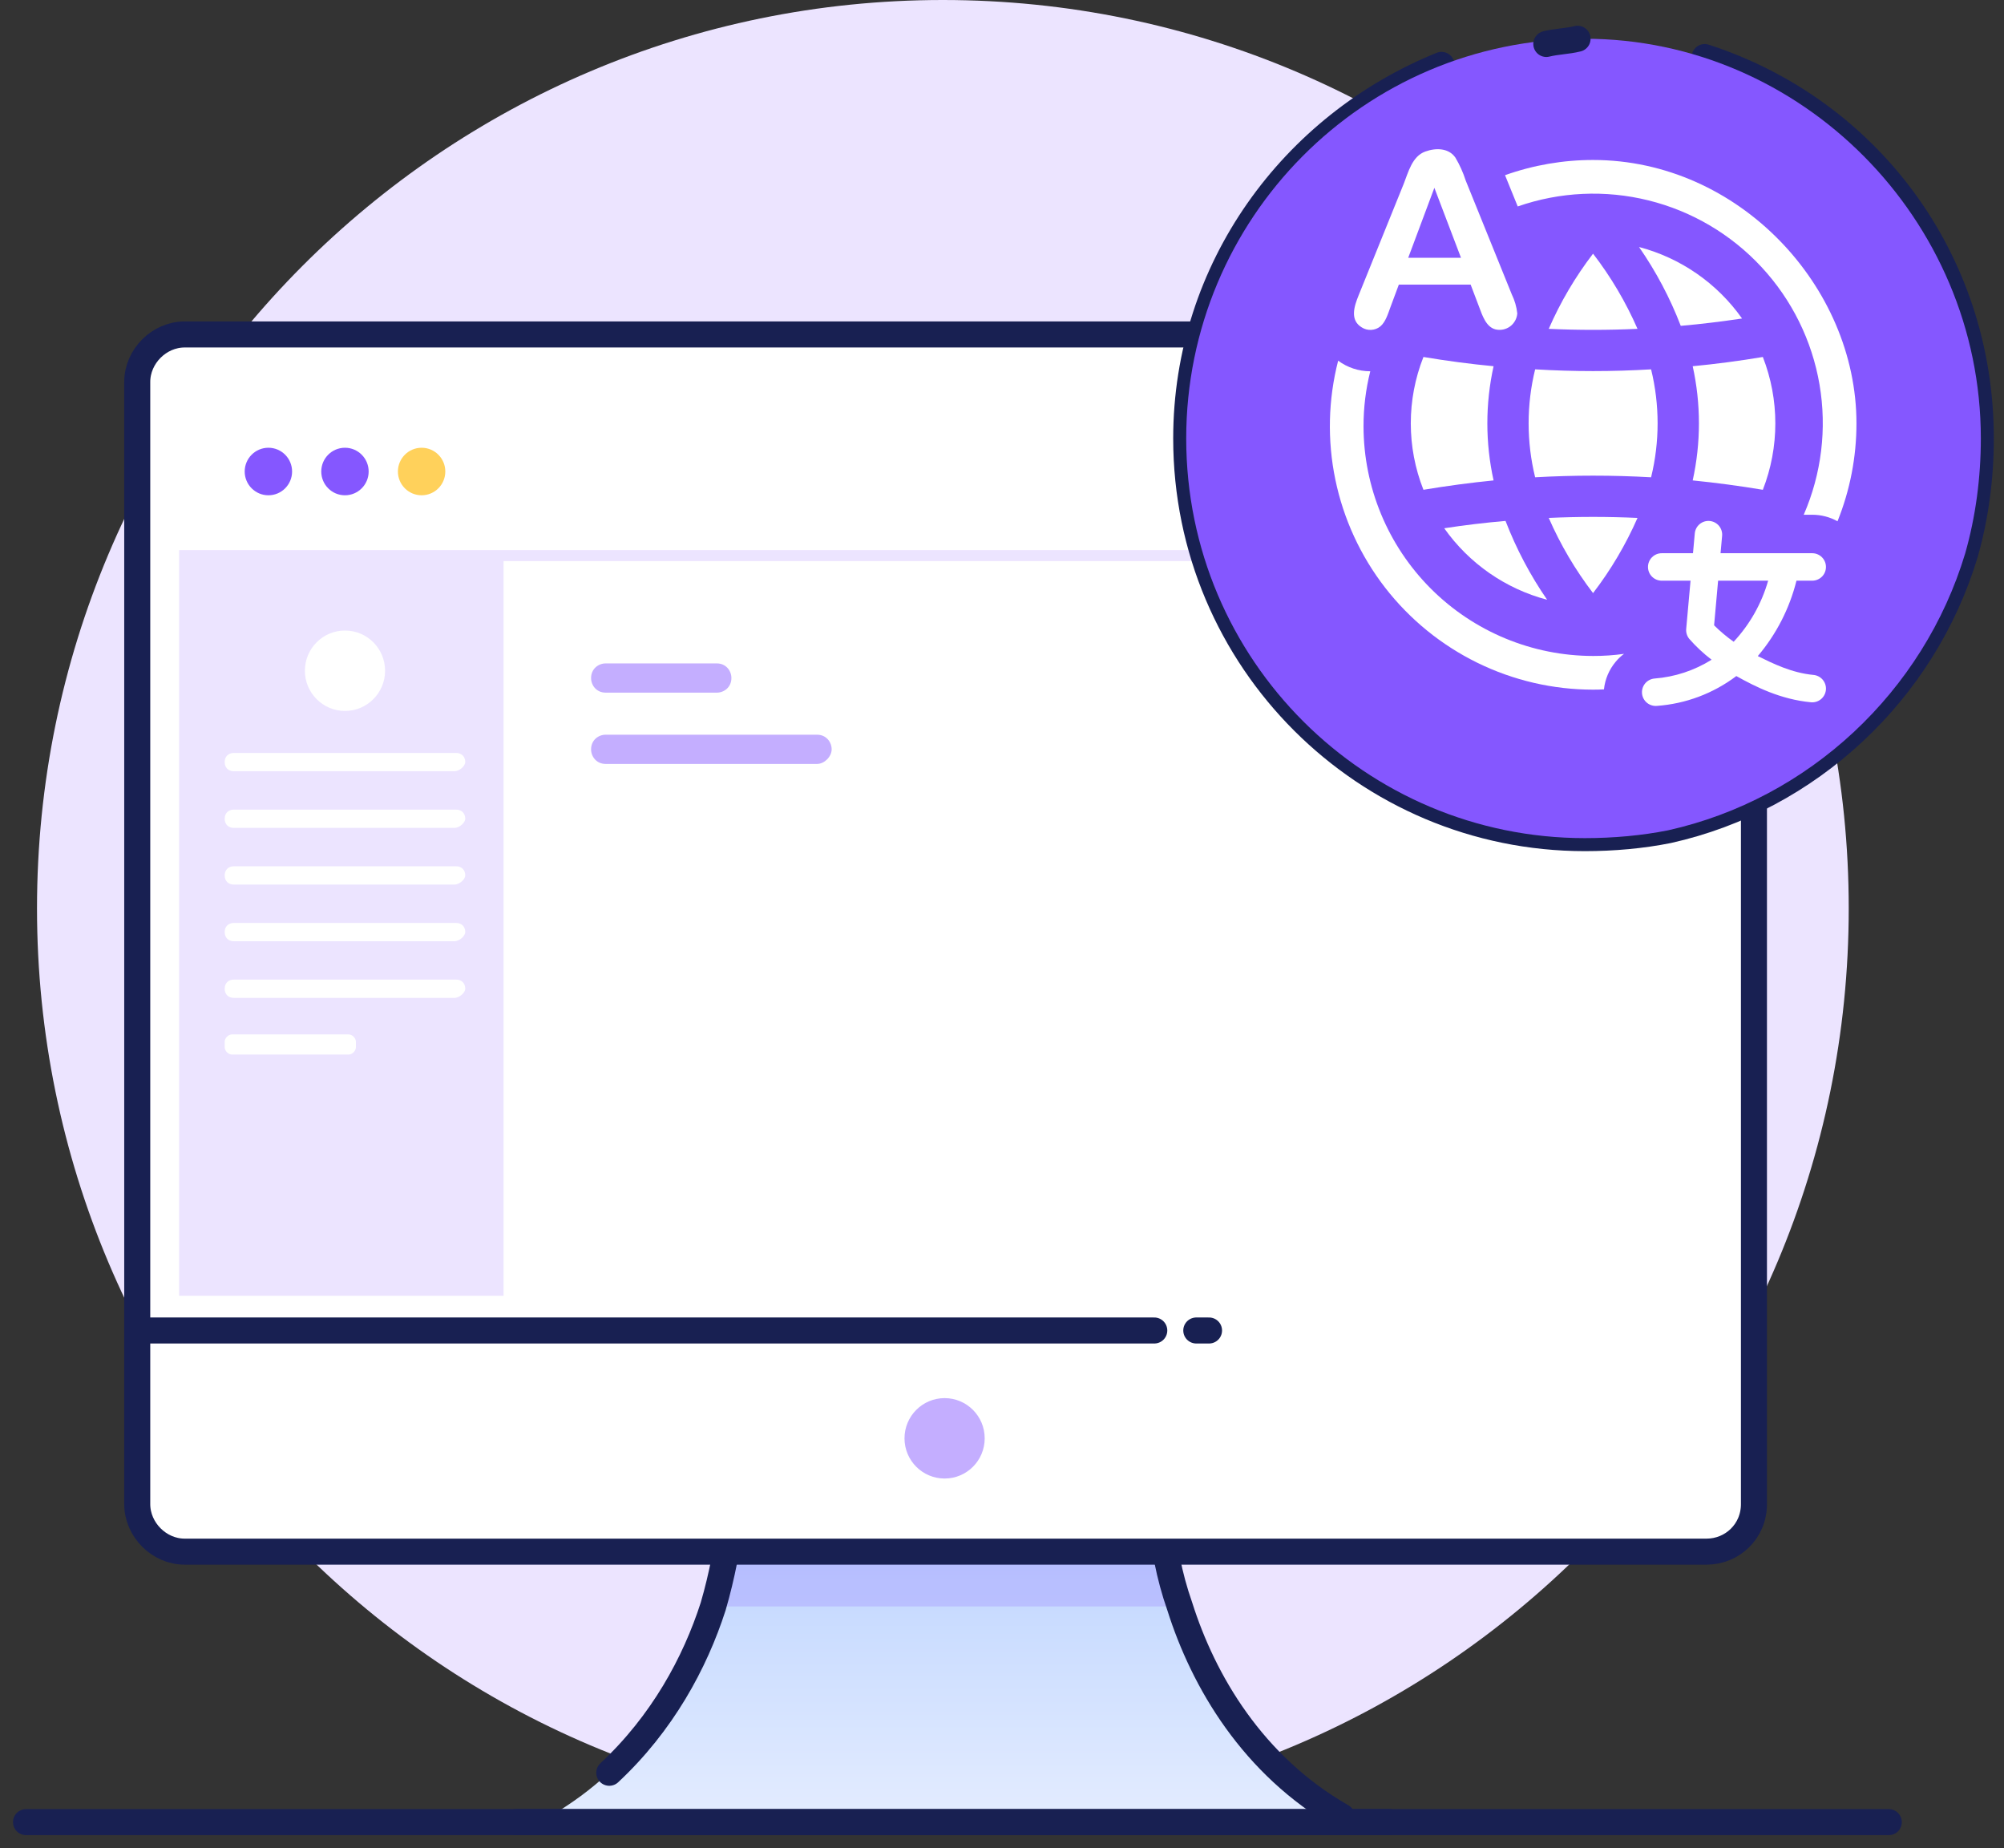 <svg width="77" height="71" viewBox="0 0 77 71" fill="none" xmlns="http://www.w3.org/2000/svg">
<rect x="0" y="0" width="77" height="71" fill="#333333" stroke="none"/>
<path d="M36.227 69.789C55.451 69.789 71.034 54.167 71.034 34.895C71.034 15.623 55.451 0 36.227 0C17.005 0 1.422 15.623 1.422 34.895C1.422 54.167 17.005 69.789 36.227 69.789Z" fill="#ECE4FF"/>
<path d="M51.496 69.789C46.523 69.93 40.501 69.789 36.298 69.719C32.097 69.789 26.074 69.93 21.102 69.789C24.533 67.823 26.424 64.593 27.334 61.715C27.684 60.521 27.895 59.328 28.035 58.345H44.563C44.633 59.328 44.843 60.521 45.263 61.715C46.173 64.664 48.064 67.823 51.496 69.789Z" fill="url(#paint0_linear_1856_9935)"/>
<path d="M19.84 70H53.386" stroke="#182052" stroke-miterlimit="10" stroke-linecap="round" stroke-linejoin="round"/>
<path opacity="0.2" d="M45.261 61.715H27.402C27.752 60.521 27.962 59.328 28.102 58.345H44.63C44.7 59.398 44.91 60.521 45.261 61.715Z" fill="#8557FF"/>
<path d="M23.41 68.104C25.442 66.209 26.702 63.891 27.402 61.715C27.752 60.521 27.962 59.328 28.102 58.345H44.631C44.701 59.328 44.911 60.521 45.331 61.715C46.241 64.593 48.132 67.823 51.564 69.789" stroke="#182052" stroke-miterlimit="10" stroke-linecap="round" stroke-linejoin="round"/>
<path d="M67.392 14.674V57.783C67.392 58.836 66.552 59.609 65.572 59.609H7.094C6.113 59.609 5.273 58.766 5.273 57.783V14.674C5.273 13.691 6.113 12.849 7.094 12.849H65.572C66.552 12.849 67.392 13.691 67.392 14.674Z" fill="white"/>
<path d="M67.392 24.504V57.783C67.392 58.836 66.552 59.609 65.572 59.609H7.094C6.113 59.609 5.273 58.766 5.273 57.783V14.674C5.273 13.691 6.113 12.849 7.094 12.849H65.572C66.552 12.849 67.392 13.691 67.392 14.674V20.291" stroke="#182052" stroke-miterlimit="10" stroke-linecap="round" stroke-linejoin="round"/>
<path d="M44.351 51.113H5.273" stroke="#182052" stroke-miterlimit="10" stroke-linecap="round" stroke-linejoin="round"/>
<path d="M46.455 51.113H45.965" stroke="#182052" stroke-miterlimit="10" stroke-linecap="round" stroke-linejoin="round"/>
<path d="M36.295 56.8C37.146 56.8 37.835 56.109 37.835 55.256C37.835 54.403 37.146 53.711 36.295 53.711C35.444 53.711 34.754 54.403 34.754 55.256C34.754 56.109 35.444 56.8 36.295 56.8Z" fill="#C4AEFF"/>
<path d="M10.313 19.027C10.816 19.027 11.223 18.618 11.223 18.114C11.223 17.61 10.816 17.201 10.313 17.201C9.81 17.201 9.402 17.61 9.402 18.114C9.402 18.618 9.81 19.027 10.313 19.027Z" fill="#8557FF"/>
<path d="M13.255 19.027C13.757 19.027 14.165 18.618 14.165 18.114C14.165 17.61 13.757 17.201 13.255 17.201C12.751 17.201 12.344 17.61 12.344 18.114C12.344 18.618 12.751 19.027 13.255 19.027Z" fill="#8557FF"/>
<path d="M16.2 19.027C16.703 19.027 17.11 18.618 17.11 18.114C17.11 17.61 16.703 17.201 16.2 17.201C15.697 17.201 15.289 17.61 15.289 18.114C15.289 18.618 15.697 19.027 16.2 19.027Z" fill="#FFD15B"/>
<path d="M64.73 21.133H19.348H10.174H6.883V49.779H19.348V21.555H64.73V21.133Z" fill="#ECE4FF"/>
<path d="M13.256 27.312C14.106 27.312 14.796 26.62 14.796 25.768C14.796 24.914 14.106 24.223 13.256 24.223C12.404 24.223 11.715 24.914 11.715 25.768C11.715 26.62 12.404 27.312 13.256 27.312Z" fill="white"/>
<path d="M17.456 29.628H8.983C8.773 29.628 8.633 29.488 8.633 29.278C8.633 29.067 8.773 28.926 8.983 28.926H17.526C17.736 28.926 17.877 29.067 17.877 29.278C17.877 29.418 17.666 29.628 17.456 29.628Z" fill="white"/>
<path d="M17.456 31.805H8.983C8.773 31.805 8.633 31.665 8.633 31.454C8.633 31.244 8.773 31.103 8.983 31.103H17.526C17.736 31.103 17.877 31.244 17.877 31.454C17.877 31.594 17.666 31.805 17.456 31.805Z" fill="white"/>
<path d="M17.456 33.982H8.983C8.773 33.982 8.633 33.842 8.633 33.631C8.633 33.421 8.773 33.28 8.983 33.28H17.526C17.736 33.28 17.877 33.421 17.877 33.631C17.877 33.772 17.666 33.982 17.456 33.982Z" fill="white"/>
<path d="M17.456 36.159H8.983C8.773 36.159 8.633 36.018 8.633 35.807C8.633 35.597 8.773 35.457 8.983 35.457H17.526C17.736 35.457 17.877 35.597 17.877 35.807C17.877 35.948 17.666 36.159 17.456 36.159Z" fill="white"/>
<path d="M17.456 38.335H8.983C8.773 38.335 8.633 38.195 8.633 37.984C8.633 37.773 8.773 37.633 8.983 37.633H17.526C17.736 37.633 17.877 37.773 17.877 37.984C17.877 38.125 17.666 38.335 17.456 38.335Z" fill="white"/>
<path d="M13.395 40.512H8.913C8.773 40.512 8.633 40.372 8.633 40.231V40.02C8.633 39.88 8.773 39.739 8.913 39.739H13.395C13.535 39.739 13.675 39.88 13.675 40.02V40.231C13.675 40.372 13.535 40.512 13.395 40.512Z" fill="white"/>
<path d="M27.543 26.609H23.271C22.921 26.609 22.711 26.329 22.711 26.048C22.711 25.697 22.991 25.486 23.271 25.486H27.543C27.893 25.486 28.103 25.767 28.103 26.048C28.103 26.399 27.823 26.609 27.543 26.609Z" fill="#C4AEFF"/>
<path d="M31.395 29.348H23.271C22.921 29.348 22.711 29.067 22.711 28.787C22.711 28.435 22.991 28.225 23.271 28.225H31.395C31.745 28.225 31.955 28.506 31.955 28.787C31.955 29.067 31.675 29.348 31.395 29.348Z" fill="#C4AEFF"/>
<path d="M65.499 2.192C71.704 4.199 76.109 9.92 76.109 16.844C76.109 18.349 75.909 19.855 75.509 21.259C73.907 26.578 69.502 30.693 64.097 31.897C63.096 32.098 61.995 32.198 60.894 32.198C52.485 32.198 45.578 25.374 45.578 16.844C45.578 10.321 49.682 4.801 55.388 2.493" fill="#8557FF"/>
<path d="M65.499 2.192C71.704 4.199 76.109 9.92 76.109 16.844C76.109 18.349 75.909 19.855 75.509 21.259C73.907 26.578 69.502 30.693 64.097 31.897C63.096 32.098 61.995 32.198 60.894 32.198C52.485 32.198 45.578 25.374 45.578 16.844C45.578 10.321 49.682 4.801 55.388 2.493" stroke="#182052" stroke-miterlimit="10" stroke-linecap="round" stroke-linejoin="round"/>
<path d="M76.11 16.844C76.11 18.349 75.91 19.855 75.509 21.259C73.908 26.578 69.503 30.693 64.097 31.897C63.096 32.098 61.995 32.198 60.894 32.198C52.485 32.198 45.578 25.374 45.578 16.844C45.578 8.413 52.385 1.489 60.894 1.489C69.203 1.489 76.11 8.413 76.11 16.844Z" fill="#8557FF"/>
<path d="M59.414 1.689C59.814 1.589 60.215 1.589 60.615 1.489L59.414 1.689Z" fill="#8557FF"/>
<path d="M59.414 1.689C59.814 1.589 60.215 1.589 60.615 1.489" stroke="#182052" stroke-miterlimit="10" stroke-linecap="round" stroke-linejoin="round"/>
<path d="M1 70H72.573" stroke="#182052" stroke-miterlimit="10" stroke-linecap="round" stroke-linejoin="round"/>
<g clip-path="url(#clip0_1856_9935)">
<path d="M59.508 19.897C59.957 20.925 60.529 21.895 61.21 22.785C61.893 21.895 62.467 20.925 62.918 19.897C61.785 19.845 60.641 19.845 59.508 19.897Z" fill="white"/>
<path d="M55.492 20.294C56.446 21.646 57.846 22.619 59.446 23.041C58.795 22.098 58.259 21.081 57.847 20.012C57.059 20.08 56.27 20.174 55.492 20.294Z" fill="white"/>
<path d="M54.693 13.714C54.045 15.353 54.045 17.177 54.693 18.816C55.596 18.665 56.505 18.544 57.388 18.456C57.069 17.011 57.069 15.514 57.388 14.069C56.5 13.985 55.596 13.865 54.693 13.714Z" fill="white"/>
<path d="M58.985 18.336C59.727 18.294 60.468 18.273 61.21 18.273C61.957 18.273 62.698 18.294 63.44 18.336C63.774 16.974 63.774 15.551 63.44 14.189C61.956 14.278 60.469 14.278 58.985 14.189C58.651 15.551 58.651 16.974 58.985 18.336Z" fill="white"/>
<path d="M67.734 18.816C68.374 17.176 68.374 15.354 67.734 13.714C66.83 13.865 65.922 13.985 65.039 14.069C65.358 15.514 65.358 17.011 65.039 18.456C65.922 18.544 66.83 18.665 67.734 18.816Z" fill="white"/>
<path d="M62.977 9.489C63.63 10.431 64.169 11.447 64.58 12.518C65.368 12.45 66.157 12.351 66.935 12.236C65.98 10.883 64.578 9.911 62.977 9.489Z" fill="white"/>
<path d="M62.918 12.633C62.468 11.604 61.895 10.634 61.21 9.745C60.528 10.635 59.956 11.604 59.508 12.633C60.641 12.685 61.785 12.685 62.918 12.633Z" fill="white"/>
<path d="M52.327 12.58C52.435 12.648 52.562 12.681 52.689 12.673C52.817 12.666 52.939 12.619 53.038 12.538C53.243 12.366 53.333 12.046 53.423 11.806L53.747 10.935H56.507L56.831 11.787C56.95 12.101 57.096 12.566 57.465 12.655C57.561 12.677 57.66 12.678 57.757 12.658C57.853 12.638 57.944 12.598 58.023 12.54C58.102 12.482 58.167 12.407 58.215 12.321C58.263 12.235 58.291 12.14 58.299 12.042C58.272 11.79 58.201 11.543 58.09 11.315L56.317 6.935C56.218 6.627 56.086 6.332 55.921 6.055C55.668 5.687 55.18 5.671 54.763 5.822C54.26 6.004 54.112 6.613 53.937 7.058C53.935 7.061 52.2 11.352 52.2 11.352C52.034 11.765 51.854 12.296 52.327 12.58ZM55.113 7.215L56.136 9.903H54.108L55.113 7.215Z" fill="white"/>
<path d="M69.632 22.308C69.772 22.308 69.906 22.252 70.005 22.153C70.104 22.055 70.159 21.92 70.159 21.78C70.159 21.641 70.104 21.507 70.005 21.408C69.906 21.309 69.772 21.253 69.632 21.253H66.109L66.169 20.586C66.182 20.447 66.138 20.309 66.049 20.201C65.959 20.094 65.83 20.027 65.691 20.014C65.552 20.002 65.413 20.045 65.306 20.135C65.199 20.224 65.131 20.353 65.119 20.492L65.05 21.253H63.848C63.708 21.253 63.574 21.309 63.475 21.408C63.376 21.507 63.321 21.641 63.321 21.78C63.321 21.92 63.376 22.055 63.475 22.153C63.574 22.252 63.708 22.308 63.848 22.308H64.956L64.789 24.161C64.777 24.299 64.819 24.435 64.906 24.542C65.165 24.838 65.453 25.107 65.765 25.344C65.103 25.759 64.35 26.007 63.57 26.067C63.435 26.079 63.31 26.143 63.22 26.245C63.131 26.347 63.084 26.48 63.09 26.616C63.096 26.751 63.154 26.879 63.252 26.973C63.35 27.067 63.481 27.119 63.617 27.12C63.632 27.12 63.648 27.119 63.664 27.118C64.77 27.038 65.83 26.64 66.715 25.972C67.456 26.385 68.414 26.868 69.582 26.979C69.599 26.98 69.616 26.981 69.632 26.981C69.768 26.981 69.898 26.929 69.996 26.835C70.094 26.741 70.152 26.614 70.159 26.478C70.165 26.343 70.119 26.21 70.03 26.108C69.941 26.006 69.817 25.942 69.682 25.929C68.839 25.849 68.126 25.492 67.54 25.205C68.252 24.366 68.76 23.375 69.026 22.308H69.632ZM66.613 24.654C66.345 24.465 66.094 24.253 65.861 24.023L66.015 22.308H67.938C67.688 23.184 67.234 23.988 66.613 24.654Z" fill="white"/>
<path d="M61.214 6.146C60.06 6.145 58.915 6.343 57.828 6.73L58.316 7.931C59.935 7.367 61.683 7.286 63.347 7.7C65.01 8.114 66.517 9.003 67.683 10.26C68.849 11.516 69.624 13.086 69.912 14.775C70.2 16.465 69.989 18.203 69.305 19.775H69.635C69.973 19.775 70.307 19.861 70.603 20.026C71.085 18.83 71.332 17.553 71.331 16.263C71.331 10.989 66.792 6.146 61.214 6.146Z" fill="white"/>
<path d="M52.391 16.377C52.39 15.664 52.477 14.954 52.65 14.263C52.206 14.263 51.773 14.121 51.416 13.856C51.032 15.351 50.995 16.913 51.308 18.424C51.621 19.936 52.275 21.355 53.22 22.575C54.166 23.794 55.378 24.781 56.764 25.461C58.149 26.14 59.672 26.494 61.215 26.494C61.352 26.494 61.492 26.491 61.629 26.483C61.67 26.093 61.827 25.723 62.08 25.422C62.174 25.308 62.282 25.206 62.401 25.119C62.008 25.174 61.612 25.201 61.215 25.2C58.875 25.198 56.632 24.268 54.978 22.614C53.324 20.959 52.394 18.716 52.391 16.377Z" fill="white"/>
</g>
<defs>
<linearGradient id="paint0_linear_1856_9935" x1="36.315" y1="69.51" x2="36.315" y2="59.23" gradientUnits="userSpaceOnUse">
<stop stop-color="#E2EBFF"/>
<stop offset="0.991" stop-color="#C0D6FF"/>
</linearGradient>
<clipPath id="clip0_1856_9935">
<rect width="22.34" height="22.34" fill="white" transform="translate(50.043 5.213)"/>
</clipPath>
</defs>
</svg>

